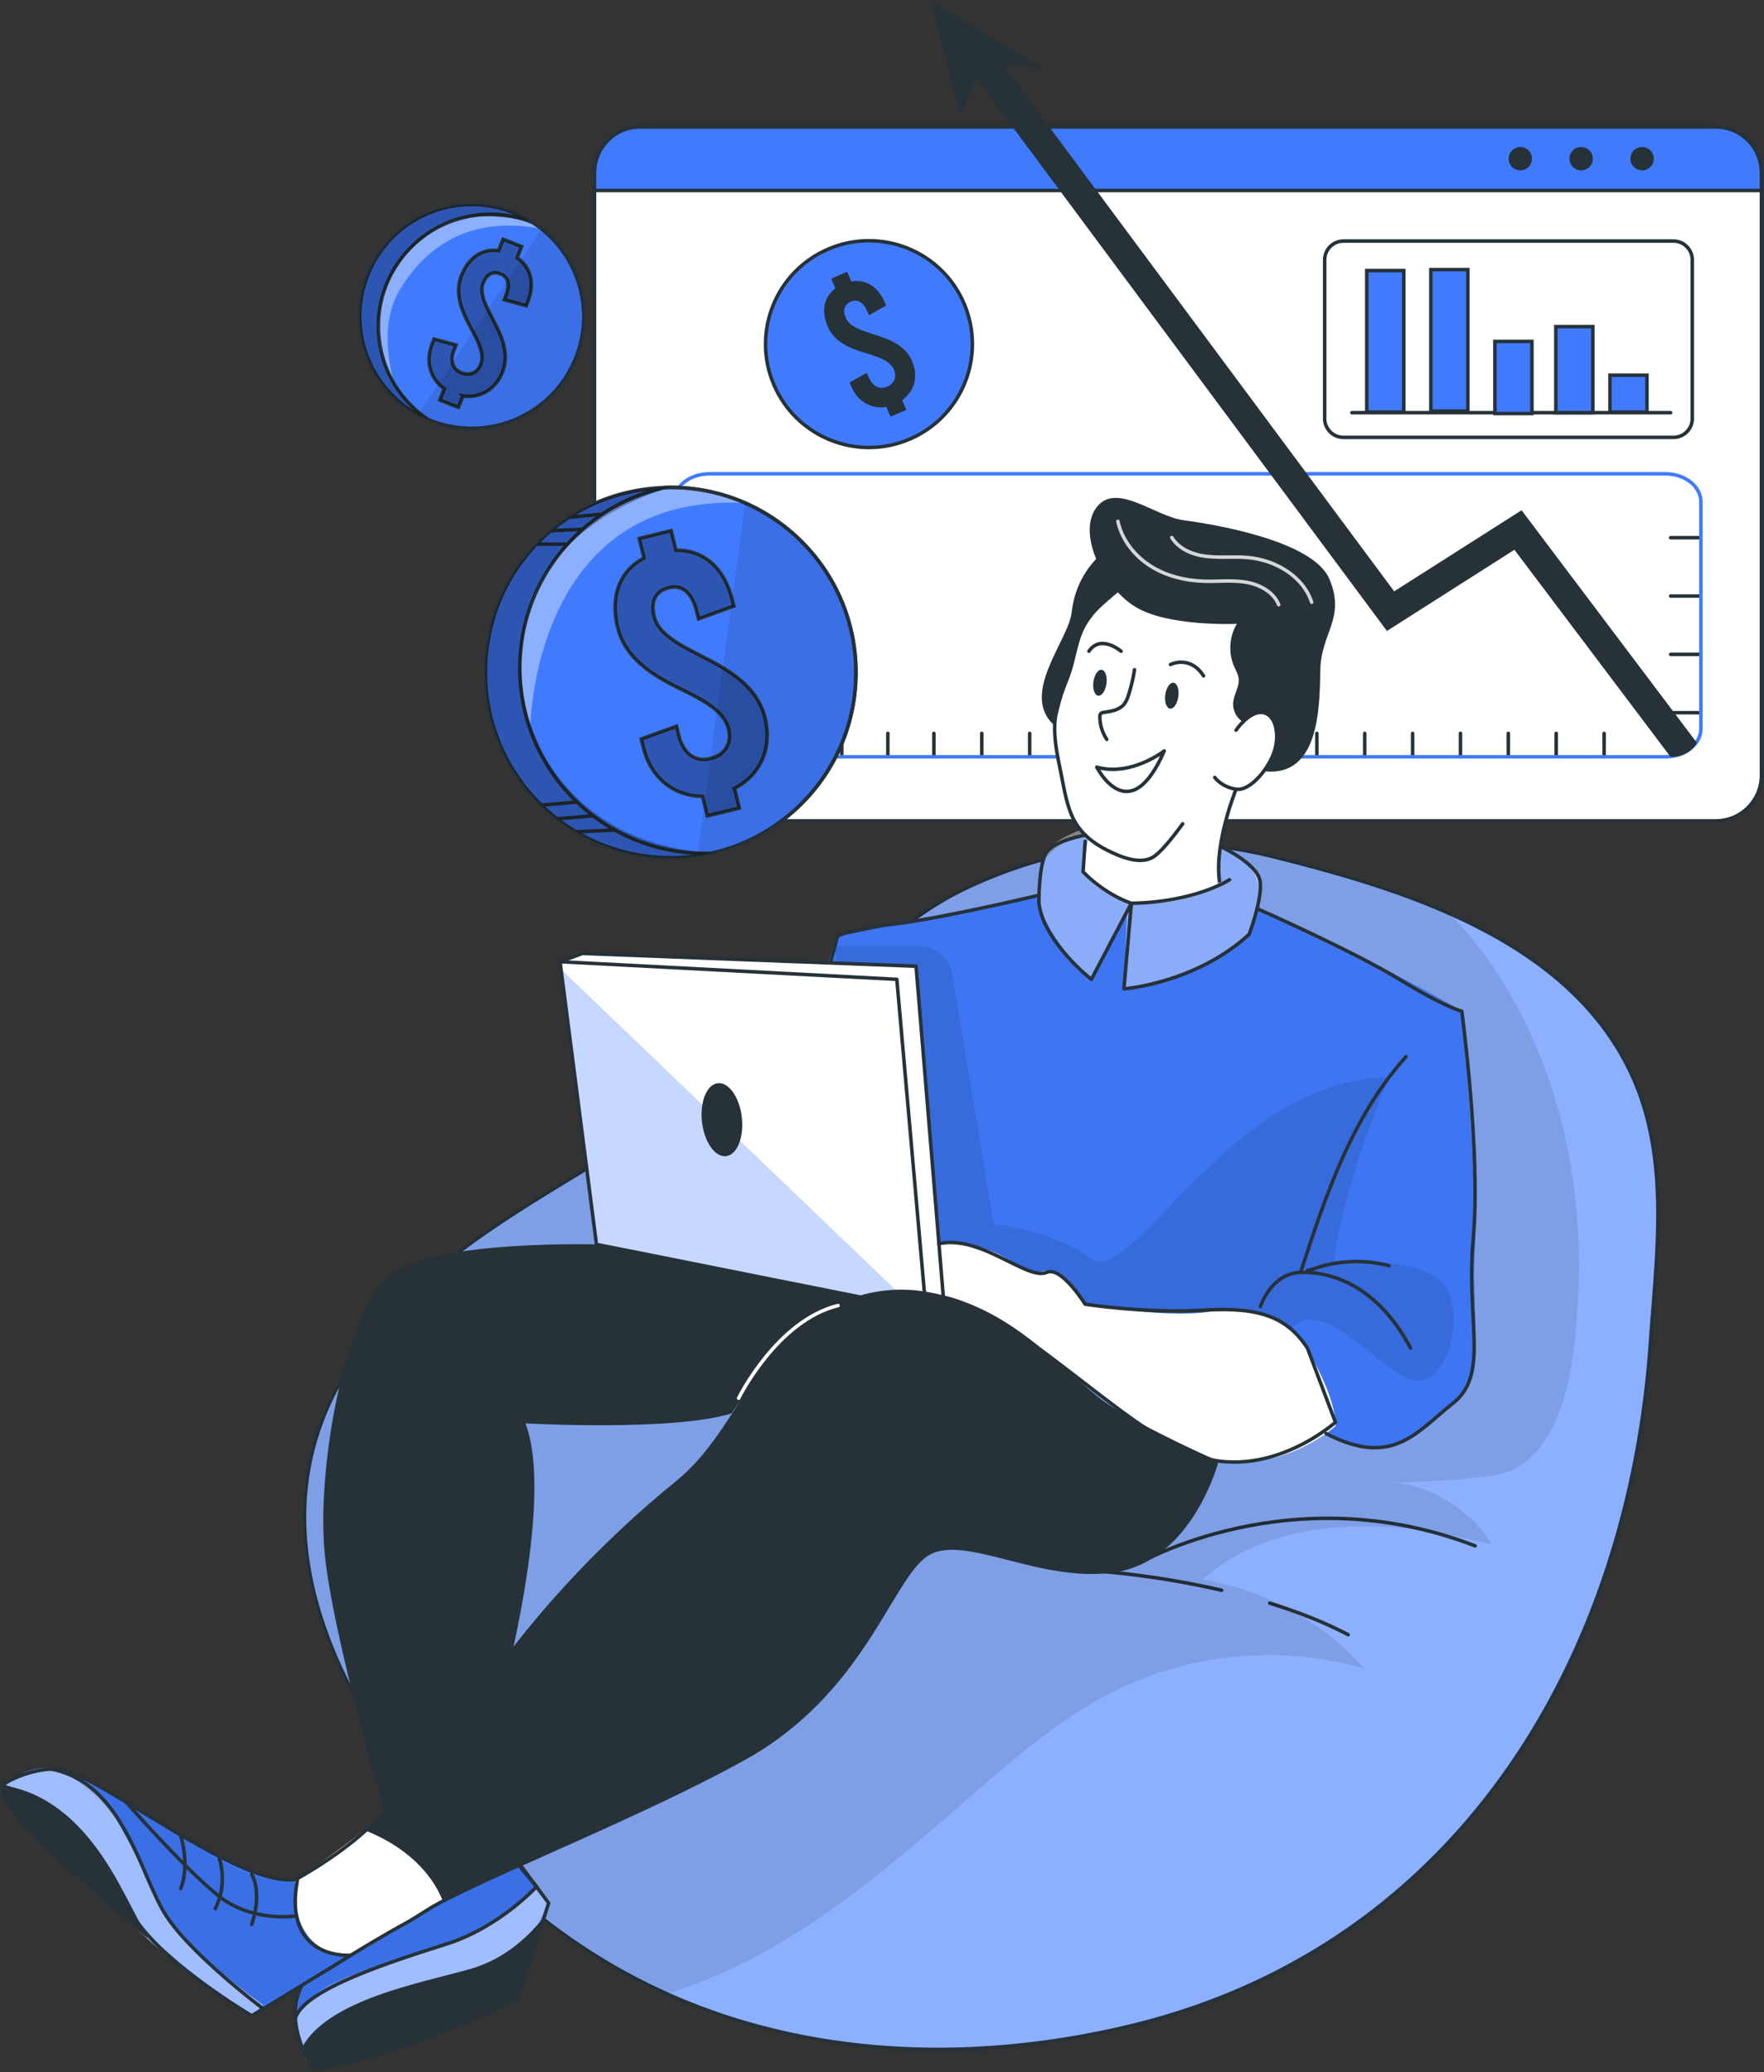 <svg xmlns="http://www.w3.org/2000/svg" fill="none" viewBox="0 0 503 591"><rect x="0" y="0" width="503" height="591" fill="#333333" stroke="none"/><g clip-path="url(#a)"><path fill="#fff" d="M489.252 36.173H182.535c-7.191 0-13.021 5.828-13.021 13.018v171.905c0 7.189 5.83 13.018 13.021 13.018h306.717c7.191 0 13.021-5.829 13.021-13.018V49.191c0-7.19-5.83-13.018-13.021-13.018"/><path fill="#407BFF" d="M169.514 49.19v5.15h332.759v-5.15c0-7.184-5.834-13.017-13.021-13.017H182.535c-7.187 0-13.021 5.833-13.021 13.018"/><path stroke="#263238" stroke-linecap="round" stroke-linejoin="round" d="M489.252 36.173H182.535c-7.191 0-13.021 5.828-13.021 13.018v171.905c0 7.189 5.83 13.018 13.021 13.018h306.717c7.191 0 13.021-5.829 13.021-13.018V49.191c0-7.19-5.83-13.018-13.021-13.018"/><path stroke="#263238" stroke-linecap="round" stroke-linejoin="round" d="M169.514 49.19v5.15h332.759v-5.15c0-7.184-5.834-13.017-13.021-13.017H182.535c-7.187 0-13.021 5.833-13.021 13.018"/><path fill="#263238" d="M464.913 45.264a3.33 3.33 0 0 0 3.332 3.33 3.32 3.32 0 0 0 3.331-3.33 3.33 3.33 0 0 0-3.331-3.331 3.32 3.32 0 0 0-3.332 3.33m-17.385.001a3.33 3.33 0 0 0 3.332 3.33 3.32 3.32 0 0 0 3.331-3.33 3.32 3.32 0 0 0-3.331-3.331 3.32 3.32 0 0 0-3.332 3.33m-14.068 3.331a3.332 3.332 0 1 0 .001-6.663 3.332 3.332 0 0 0-.001 6.663"/><path stroke="#263238" stroke-linecap="round" stroke-linejoin="round" d="M383.095 124.737h94.082a5.367 5.367 0 0 0 5.368-5.367V74.12a5.367 5.367 0 0 0-5.368-5.367h-94.082a5.37 5.37 0 0 0-5.369 5.368v45.249a5.37 5.37 0 0 0 5.369 5.367m93.282-7.04h-90.882"/><path fill="#407BFF" stroke="#263238" stroke-miterlimit="10" d="M459.08 117.551h10.547v-10.545H459.08zm-15.436.146h10.547V93.145h-10.547zm-17.37.247h10.547v-20.58h-10.547zm-18.273-.698h10.548V76.884h-10.548zm-18.272.291h10.547V77.175h-10.547zm-130.322 7.696c14.967-6.42 21.895-23.755 15.474-38.718s-23.759-21.89-38.727-15.47c-14.967 6.419-21.894 23.754-15.473 38.717 6.421 14.964 23.759 21.89 38.726 15.471Z"/><path fill="#263238" d="m257.254 114.104 1.193 2.778-4.539 1.949-1.193-2.778c-4.248.684-8.103-1.484-9.922-5.716l-.538-1.265 4.903-2.764.567 1.309c1.106 2.575 3.084 3.578 5.208 2.662 2.124-.917 2.866-2.778 1.979-4.858-1.062-2.473-4.292-3.593-7.987-4.698-4.379-1.295-8.976-3.084-10.897-7.578s-1.105-8.421 2.182-10.909l-1.192-2.778 4.538-1.949 1.193 2.778c4.103-.741 7.609 1.455 9.544 5.95l.393.901-4.903 2.763-.436-1.003c-1.164-2.72-2.837-3.68-4.699-2.88-1.863.8-2.43 2.414-1.47 4.64 1.062 2.472 4.321 3.52 7.987 4.698 4.35 1.367 8.976 3.083 10.897 7.578 1.92 4.494.698 8.596-2.794 11.17z"/><path stroke="#263238" stroke-linecap="round" stroke-linejoin="round" d="M485.004 153.346h-8.627m8.627 16.639h-8.627m8.627 16.64h-8.627m8.627 16.639h-8.627m-18.971 12.567v-6.676m-13.66 6.676v-6.676m-13.646 6.676v-6.676m-13.646 6.676v-6.676m-13.647 6.676v-6.676m-13.66 6.676v-6.676m-13.647 6.676v-6.676m-13.646 6.676v-6.676m-13.646 6.676v-6.676m-13.66 6.676v-6.676m-13.646 6.676v-6.676m-13.646 6.676v-6.676m-13.647 6.676v-6.676m-13.66 6.676v-6.676m-13.646 6.676v-6.676m-13.137 6.676v-6.676m-13.123 6.676v-6.676m-13.137 6.676v-6.676"/><path stroke="#407BFF" stroke-linecap="round" stroke-linejoin="round" d="M192.166 143.15v64.667c0 4.421 4.51 8.014 10.082 8.014h272.674c3.696 0 6.94-1.586 8.686-3.956.887-1.193 1.396-2.575 1.396-4.058V143.15c0-4.421-4.51-8.014-10.082-8.014H202.248c-5.572 0-10.082 3.593-10.082 8.014"/><path fill="#263238" d="m275.148 17.905 87.041 117.217 33.286 44.827 36.356-23.156 44.488 59.023h.64a7.99 7.99 0 0 0 6.91-3.956l-50.001-66.339-36.327 23.126-24.892-33.54-90.736-122.206-6.751 5.004z"/><path fill="#263238" d="M297.247 19.403 265.241 0l8.86 33.54 5.63-15.519z"/><path fill="#407BFF" d="M244.073 191.832c0 25.06-17.472 46.049-40.923 51.445-.059.014-.102.014-.16.043a57 57 0 0 1-4.19.786c-2.459.349-4.99.538-7.551.538-29.183 0-52.838-23.65-52.838-52.812 0-29.163 22.622-51.765 50.903-52.769.48-.044.975-.044 1.484-.044.16-.014.306-.014.466-.014.174 0 .364 0 .538.014 7.347.059 14.345 1.629 20.687 4.451 18.593 8.16 31.584 26.748 31.584 48.362"/><path fill="#fff" d="M212.475 143.456c-61-3.171-61.291 64.535-61.291 64.535s-9.311-22.093 5.892-46.572c8.496-13.687 23.291-19.723 34.712-22.399 7.346.058 14.344 1.629 20.687 4.45z" opacity=".4"/><path stroke="#263238" stroke-linecap="round" stroke-linejoin="round" d="M244.073 191.832c0 25.119-17.559 46.15-41.083 51.488a52 52 0 0 1-11.741 1.324c-29.183 0-52.838-23.65-52.838-52.812 0-29.163 22.622-51.765 50.903-52.769a29 29 0 0 1 1.95-.058c29.169 0 52.824 23.65 52.824 52.827z"/><path stroke="#263238" stroke-linecap="round" stroke-linejoin="round" d="M244.073 191.832c0 25.119-17.559 46.15-41.083 51.488-.641.044-1.295.059-1.95.059-29.183 0-52.824-23.65-52.824-52.827 0-25.119 17.56-46.151 41.084-51.489.64-.044 1.295-.058 1.949-.058 29.169 0 52.824 23.65 52.824 52.827"/><path stroke="#263238" stroke-miterlimit="10" d="m209.449 224.878 1.368 5.585-9.137 2.24-1.367-5.586c-8.176-.029-14.752-5.308-16.832-13.832l-.626-2.53 10.067-3.651.641 2.632c1.265 5.178 4.669 7.665 8.932 6.618s6.256-4.334 5.237-8.494c-1.222-4.974-6.925-8.087-13.529-11.301-7.813-3.782-15.872-8.582-18.084-17.614-2.167-8.829.553-16.159 7.507-19.796l-1.367-5.585 9.121-2.24 1.368 5.586c7.929-.117 13.835 5.105 16.046 14.123l.451 1.818-10.067 3.65-.495-2.021c-1.338-5.484-4.175-7.796-7.928-6.88s-5.31 3.782-4.219 8.232c1.222 4.975 7.012 7.956 13.53 11.302 7.739 3.912 15.871 8.581 18.083 17.614 2.109 8.625-1.368 16.348-8.729 20.1z"/><path fill="#000" d="m209.449 224.878 1.368 5.585-9.137 2.24-1.367-5.586c-8.176-.029-14.752-5.308-16.832-13.832l-.626-2.53 10.067-3.651.641 2.632c1.265 5.178 4.669 7.665 8.932 6.618s6.256-4.334 5.237-8.494c-1.222-4.974-6.925-8.087-13.529-11.301-7.813-3.782-15.872-8.582-18.084-17.614-2.167-8.829.553-16.159 7.507-19.796l-1.367-5.585 9.121-2.24 1.368 5.586c7.929-.117 13.835 5.105 16.046 14.123l.451 1.818-10.067 3.65-.495-2.021c-1.338-5.484-4.175-7.796-7.928-6.88s-5.31 3.782-4.219 8.232c1.222 4.975 7.012 7.956 13.53 11.302 7.739 3.912 15.871 8.581 18.083 17.614 2.109 8.625-1.368 16.348-8.729 20.1z" opacity=".3"/><path stroke="#263238" stroke-linecap="round" stroke-linejoin="round" d="m164.248 237.226 11.158-.509m-16.526-3.2 9.733-.814m-14.098-3.098 9.733-.829m-11.071-73.583h8.336m-4.219-3.84 8.307-.378m-3.113-3.476 8.772-.814"/><path fill="#000" d="M203.15 243.276s-.102.015-.16.044a52 52 0 0 1-11.741 1.324c-29.183 0-52.838-23.65-52.838-52.813 0-29.162 22.622-51.765 50.903-52.768.48-.044.975-.044 1.484-.044-12.875 4.058-34.479 14.429-40.254 36.071-8.205 30.719 10.242 65.612 52.606 68.186" opacity=".3"/><path fill="#000" d="M244.073 191.832c0 25.061-17.472 46.049-40.923 51.445-.059.014-.102.014-.16.043a57 57 0 0 1-4.19.786l13.69-100.636c18.592 8.16 31.583 26.748 31.583 48.362" opacity=".1"/><path fill="#407BFF" d="M160.626 108.679c-8.773 12.407-24.79 16.683-38.276 11.098-.059-.015-.131-.059-.19-.073a31 31 0 0 1-2.982-1.44 31 31 0 0 1-3.084-1.92c-14.417-10.181-17.85-30.122-7.667-44.536 9.805-13.862 28.602-17.556 42.844-8.742.247.131.48.291.713.437.32.189.655.422.975.654q.741.524 1.44 1.091c13.166 10.429 16.032 29.526 6.197 43.416z"/><path fill="#fff" d="M112.413 109.115s-5.237-15.374 1.717-26.69c8.714-14.195 22.099-20.653 40.298-17.162 0 0-9.863-6.662-26.375-1.935-16.513 4.727-25.372 27.432-15.64 45.787" opacity=".4"/><path stroke="#263238" stroke-linecap="round" stroke-linejoin="round" d="M160.625 108.693c-8.772 12.407-24.79 16.669-38.261 11.098a32 32 0 0 1-6.27-3.447c-14.417-10.182-17.836-30.123-7.667-44.522 9.965-14.094 29.256-17.672 43.571-8.305.32.204.655.422.975.654 14.403 10.182 17.836 30.123 7.638 44.537z"/><path stroke="#263238" stroke-linecap="round" stroke-linejoin="round" d="M160.626 108.693c-8.773 12.407-24.79 16.669-38.262 11.098-.32-.203-.654-.422-.974-.654-14.418-10.182-17.836-30.123-7.638-44.537 8.772-12.406 24.79-16.668 38.261-11.097.32.203.655.422.975.654 14.403 10.182 17.836 30.123 7.638 44.536"/><path stroke="#263238" stroke-miterlimit="10" d="m131.98 112.941-1.265 3.228-5.296-2.079 1.266-3.229c-4.03-2.88-5.427-7.767-3.492-12.713l.582-1.469 6.256 1.717-.597 1.527c-1.178 2.996-.363 5.425 2.095 6.385 2.474.975 4.598.044 5.543-2.371 1.135-2.88-.596-6.414-2.735-10.312-2.531-4.596-4.844-9.774-2.779-15.01 2.008-5.12 5.921-7.782 10.621-7.156l1.265-3.23 5.296 2.08-1.266 3.23c3.957 2.705 5.048 7.345 2.997 12.58l-.422 1.063-6.256-1.717.466-1.178c1.251-3.17.655-5.309-1.513-6.167s-3.943 0-4.961 2.604c-1.135 2.88.684 6.37 2.735 10.312 2.459 4.625 4.845 9.774 2.779 15.01-1.964 4.989-6.387 7.607-11.333 6.88z"/><path fill="#000" d="m131.98 112.941-1.265 3.228-5.296-2.079 1.266-3.229c-4.03-2.88-5.427-7.767-3.492-12.713l.582-1.469 6.256 1.717-.597 1.527c-1.178 2.996-.363 5.425 2.095 6.385 2.474.975 4.598.044 5.543-2.371 1.135-2.88-.596-6.414-2.735-10.312-2.531-4.596-4.844-9.774-2.779-15.01 2.008-5.12 5.921-7.782 10.621-7.156l1.265-3.23 5.296 2.08-1.266 3.23c3.957 2.705 5.048 7.345 2.997 12.58l-.422 1.063-6.256-1.717.466-1.178c1.251-3.17.655-5.309-1.513-6.167s-3.943 0-4.961 2.604c-1.135 2.88.684 6.37 2.735 10.312 2.459 4.625 4.845 9.774 2.779 15.01-1.964 4.989-6.387 7.607-11.333 6.88z" opacity=".3"/><path fill="#000" d="M151.286 63.066c-8.773-1.556-19.786-2.429-25.75 1.411-10.955 7.025-17.764 15.883-17.676 30.239.102 14.356 13.515 24.421 13.515 24.421l.785.581a32.4 32.4 0 0 1-6.066-3.374c-14.417-10.181-17.85-30.122-7.667-44.536 9.805-13.862 28.602-17.556 42.844-8.742z" opacity=".3"/><path fill="#000" d="M160.625 108.679c-8.772 12.407-24.789 16.683-38.276 11.098-.058-.015-.13-.058-.189-.073a31 31 0 0 1-2.982-1.44l35.25-53.001c13.166 10.428 16.032 29.526 6.197 43.416" opacity=".1"/><path fill="#407BFF" d="M124.895 518.276c13.617 16.174 29.62 30.34 47.776 41.234a169 169 0 0 0 17.443 9.105c41.332 18.574 88.438 19.781 132.504 9.105 92.614-22.442 141.771-104.184 147.998-194.915 1.688-24.537 5.441-51.008-4.495-74.338-9.849-23.127-30.028-37.802-52.752-47.897-16.497-7.33-34.319-12.275-50.511-16.29-29.474-7.316-60.04-3.97-87.404 9.018-19.044 9.032-32.617 24.668-48.635 37.933-1.702 1.396-3.404 2.793-5.121 4.174a478 478 0 0 1-50.947 35.795c-26.929 16.421-54.497 31.911-71.693 59.488-27.423 43.94-4.263 91.807 25.852 127.588z"/><path fill="#fff" d="M124.895 518.276c13.617 16.174 29.62 30.34 47.776 41.234a169 169 0 0 0 17.443 9.105c41.332 18.574 88.438 19.781 132.504 9.105 92.614-22.442 141.771-104.184 147.998-194.915 1.688-24.537 5.441-51.008-4.495-74.338-9.849-23.127-30.028-37.802-52.752-47.897-16.497-7.33-34.319-12.275-50.511-16.29-29.474-7.316-60.04-3.97-87.404 9.018-19.044 9.032-32.617 24.668-48.635 37.933-1.702 1.396-3.404 2.793-5.121 4.174a478 478 0 0 1-50.947 35.795c-26.929 16.421-54.497 31.911-71.693 59.488-27.423 43.94-4.263 91.807 25.852 127.588z" opacity=".4"/><path stroke="#263238" stroke-miterlimit="10" d="M221.698 295.405c1.717-1.381 3.419-2.778 5.121-4.174 16.018-13.265 29.591-28.901 48.634-37.933 27.38-12.988 57.945-16.334 87.42-9.018 38.509 9.556 86.27 24.261 103.262 64.187 9.936 23.33 6.183 49.801 4.495 74.324-6.241 90.745-55.37 172.487-147.997 194.93-50.409 12.217-104.775 8.872-149.962-18.211-18.156-10.879-34.159-25.06-47.761-41.234-30.115-35.781-53.29-83.633-25.867-127.588 17.211-27.576 44.765-43.067 71.708-59.488a476.5 476.5 0 0 0 50.947-35.809z"/><path stroke="#263238" stroke-linecap="round" stroke-linejoin="round" d="M362.073 457.217c7.637 2.356 15.333 5.308 22.36 8.988m-69.627-17.963s15.145 1.033 33.533 5.295m-23.655-7.636s43.47-25.279 95.945-5.018"/><path fill="#000" d="M124.895 518.276c13.617 16.174 29.62 30.34 47.776 41.234a169 169 0 0 0 17.443 9.105 136 136 0 0 0 13.923-5.105c27.147-11.65 49.929-31.315 72.188-50.732 13.427-11.694 27.074-23.563 43.135-31.228 21.473-10.254 46.757-12.334 69.612-5.716-11.798-13.41-28.383-22.53-46.03-25.323 11.479-10.443 27.481-14.835 43.019-15.126 15.537-.306 24.091 1.629 39.265 5.032-5.063-9.338-18.549-17.788-29.183-17.541 10.634-.247 22.767-.96 30.231-2.138 13.733-2.211 19.858-18.355 21.909-32.071 5.674-37.802-.073-78.091-20.717-110.235-4.32-6.735-9.034-12.64-14.126-17.862-16.497-7.33-34.319-12.275-50.511-16.29-29.474-7.316-60.04-3.97-87.405 9.018-19.043 9.032-32.616 24.668-48.634 37.933-1.702 1.396-3.404 2.793-5.121 4.174a478 478 0 0 1-50.947 35.795c-26.929 16.421-54.497 31.912-71.693 59.488-27.423 43.94-4.263 91.807 25.852 127.588z" opacity=".1"/><path fill="#fff" d="M109.794 517.199s-12.22 10.284-25.546 18.836c-17.298 1.164-9.544 22.079-9.544 22.079l14.81 9.512s25.3-20.101 39.106-26.631-18.811-23.781-18.811-23.781z"/><path fill="#000" d="M232.653 297.107s2.371-23.461 6.154-30.05l57.436-11.737v-4.451s-1.324-7.738 11.478-12.581c12.802-4.844 39.484 1.454 46.35 6.661 6.882 5.207 4.365 14.167 4.365 14.167s23.146 11.723 33.548 16.188c10.401 4.466 24.848 13.091 24.848 13.091s4.699 53.917 3.782 66.441c-.916 12.523.742 24.304-.32 31.242-1.076 6.938-1.92 10.879-9.209 16.785-7.288 5.905-13.879 14.617-32.966 5.977l2.663-2.109-125.609-42.223-22.535-67.401z" opacity=".3"/><path fill="#407BFF" d="M232.653 297.107s2.371-23.461 6.154-30.05l57.436-11.737v-4.451s-1.324-7.738 11.478-12.581c12.802-4.844 39.484 1.454 46.35 6.661 6.882 5.207 4.365 14.167 4.365 14.167s23.146 11.723 33.548 16.188c10.401 4.466 24.848 13.091 24.848 13.091s4.699 53.917 3.782 66.441c-.916 12.523.742 24.304-.32 31.242-1.076 6.938-1.92 10.879-9.209 16.785-7.288 5.905-13.879 14.617-32.966 5.977l2.663-2.109-125.609-42.223-22.535-67.401z"/><path fill="#000" d="M232.653 297.107s2.371-23.461 6.154-30.05l57.436-11.737v-4.451s-1.324-7.738 11.478-12.581c12.802-4.844 39.484 1.454 46.35 6.661 6.882 5.207 4.365 14.167 4.365 14.167s23.146 11.723 33.548 16.188c10.401 4.466 24.848 13.091 24.848 13.091s4.699 53.917 3.782 66.441c-.916 12.523.742 24.304-.32 31.242-1.076 6.938-1.92 10.879-9.209 16.785-7.288 5.905-13.879 14.617-32.966 5.977l2.663-2.109-125.609-42.223-22.535-67.401z" opacity=".05"/><path fill="#000" d="M238.05 269.894h24.034a9.53 9.53 0 0 1 9.412 7.985l11.843 71.328s16.308 1.352 27.859 9.788 39.964-51.663 84.859-51.692c0 0-12.918 29.526-15.784 53.089 0 0 28.063-3.055 32.718 7.927s-2.124 31.562-13.981 23.606-22.986-21.294-30.987-12.931-43.353 12.931-43.353 12.931l-54.512-27.374-21.138-9.934-10.984-84.68z" opacity=".1"/><path fill="#fff" d="M314.355 234.579s-13.646 3.782-15.857 8.363c-2.212 4.567-1.979 16.174-1.979 16.174s3.725 10.298 14.679 20.188l10.184-20.188-.917 22.908s19.32-3.214 27.511-9.396l8.19-6.181s3.521-11.593 3.026-15.563c-.494-3.971-15.29-11.956-15.29-11.956l-29.576-4.349z" opacity=".4"/><path fill="#407BFF" d="M87.07 587.596c.379-.843-5.6-11.388-.93-22.137 4.684-10.749 12.147-6.603 12.147-6.603s21.255-13.527 30.187-17.789c8.933-4.276 18.549-11.025 18.549-11.025l9.442 12.713-8.729 26.995-60.68 17.861z"/><path fill="#407BFF" d="M99.072 558.201 71.78 574.884s-19.189-12.305-28.34-20.813c-9.165-8.495-29.634-26.574-29.634-26.574L.742 509.883s9.078-11.228 24.208-2.21c19.553 11.665 43.397 28.522 59.313 28.362 0 0-3.143 19.534 14.824 22.166"/><path fill="#fff" d="M318.996 164.066s-12.395 18.733-14.635 24.798c-2.255 6.066-4.074 15.04-3.608 19.36.465 4.319 4.975 27.46 7.317 28.129l2.197 2.488-1.411 9.803s9.689 16.755 38.174 4.48c0 0 1.106-19.563 4.568-25.687 3.463-6.138 8.642 1.164 13.821-16.566s-11.348-36.29-11.348-36.29l-35.09-10.515z"/><path fill="#fff" d="M12.526 504.4s14.024 2.429 18.578 10.734c4.553 8.305 13.297 23.752 16.28 31.213 2.981 7.462 27.67 25.483 27.67 25.483l-3.274 3.04s-20.076-12.407-32.195-24.203C27.481 538.871.742 509.2.742 509.2s1.906-1.906 11.798-4.8zm140.476 33.671 3.463 4.669-10.678 22.137-58.731 21.105-2.72-8.596s-.903-8.756 19.712-15.345c20.615-6.603 33.184-11.01 39.047-15.563 5.863-4.567 9.907-8.378 9.907-8.378z" opacity=".5"/><path fill="#fff" d="M346.885 373.657s17.981-2.706 26.375 12.014c8.395 14.704 7.536 21.075 7.536 21.075s-11.871 10.792-28.208 10.24c-16.338-.553-40.153-19.374-47.907-25.468s-27.307-23.534-40.648-19.927l-1.469-12.61s1.295-5.658 12.715-4.131 15.887 8.029 19.553 8.029 7.157-3.535 14.591 9.09c0 0 25.94 4.597 37.462 1.702z"/><path stroke="#263238" stroke-linecap="round" stroke-linejoin="round" d="M323.506 191.003a50 50 0 0 1-1.63 6.967c-.349 1.105-.742 2.225-1.527 3.068-1.368 1.513-3.579 1.833-5.601 2.139-.335.043-.698.116-.902.378-.189.232-.218.567-.218.872 0 2.269.698 4.538 1.964 6.429"/><path fill="#000" d="m140.927 523.047 12.075 15.024s-13.238 12.233-26.957 16.756c-13.704 4.538-37.694 13.119-41.71 19.694l1.543-7.898s37.504-23.01 46.132-28.508 8.903-15.068 8.903-15.068z" opacity=".1"/><path fill="#000" d="m99.073 558.201-24.02 13.643s-11.827-8.087-17.675-14.108S44.4 545.14 39.993 531.73c-6.096-18.516-23.554-27.33-23.554-27.33s24.281 11.418 36.924 20.406c12.642 8.975 24.964 12.713 32.122 12.102 0 0-5.747 18.195 13.602 21.293z" opacity=".1"/><path fill="#fff" stroke="#263238" stroke-linecap="round" stroke-linejoin="round" d="M331.987 214.158s-9.441 7.403-19.247 4.625c0 0 9.253 18.327 19.247-4.625"/><path fill="#263238" d="M332.278 198.159c-.276 2.036.335 3.796 1.368 3.941 1.033.131 2.08-1.396 2.357-3.447.276-2.036-.335-3.796-1.368-3.941-1.033-.131-2.08 1.396-2.357 3.447m-20.498-3.695c-.276 2.036.335 3.796 1.368 3.942 1.033.131 2.08-1.396 2.356-3.447.277-2.037-.334-3.796-1.367-3.942-1.033-.131-2.081 1.396-2.357 3.447"/><path stroke="#263238" stroke-linecap="round" stroke-linejoin="round" d="M333.762 189.519s5.499-2.836 9.427 3.244m-23.509-7.026s-5.805-4.989-9.18 0m41.957 22.501s3.535-5.221 7.245-5.061c3.709.174 5.222 5.396 3.869 10.443s-6.91 12.13-11.129 11.461-6.067-3.374-6.067-3.374"/><path stroke="#263238" stroke-linecap="round" stroke-linejoin="round" d="M318.574 168.298c-3.986 3.287-8.176 6.894-10.256 11.752-1.775 4.131-2.183 8.698-3.797 12.902-1.732 4.465-3.637 9.148-3.783 14.021-.131 4.436.873 9.047 1.76 13.366.757 3.739 1.353 7.593 2.692 11.185 1.949 5.222 5.586 8.436 10.445 10.909 3.536 1.804 9.428 4.393 13.254 1.949 2.226-1.425 5.572-5.614 8.35-9.44m15.217-9.846s-6.255 15.33-4.728 26.122"/><path fill="#263238" d="M354.071 205.664c-1.673-1.207-2.633-3.346-2.429-5.396.233-2.357 1.877-4.538 1.542-6.88-.16-1.149-.786-2.182-1.251-3.244-1.717-3.883-1.441-8.596.756-12.232 0 0-19.872.931-29.183-4.989-9.311-5.919-16.396-21.061-10.78-28.289 5.63-7.244 16.599 2.632 24.717 3.723s37.068 5.702 41.68 16.887-2.415 15.141-2.633 25.773-.204 30.777-16.119 28.93c0 0 5.95-7.694 1.818-15.621-2.808-3.375-8.132 1.352-8.132 1.352z"/><path fill="#263238" d="M315.097 157.186s-8.176 5.454-9.515 17.468c-.887 7.971-15.028 23.461-4.844 32.29 0 0 2.371-9.382 3.782-14.021 1.397-4.626 3.172-13.062 5.529-16.014 2.342-2.953 14.766-13.032 14.766-13.032z"/><path stroke="#263238" stroke-linecap="round" stroke-linejoin="round" d="M350.623 250.884s-9.805 6.443-28.019 6.719l-2.124 24.421s20.469-1.556 35.715-15.563c0 0 4.117-10.894 3.026-15.563-1.091-4.683-10.838-9.323-10.838-9.323m-38.96-1.629-.582 8.698c6.62 6.778 13.763 8.959 13.763 8.959l-11.406 21.701s-13.588-10.588-14.955-21.715c0 0-.117-11.403 2.255-14.647 2.356-3.258 11.012-4.785 11.012-4.785"/><path stroke="#fff" stroke-linecap="round" stroke-linejoin="round" d="M364.619 172.458c-1.47-3.651-5.441-5.76-9.326-6.414-3.884-.655-7.87-.175-11.798-.277-5.397-.145-10.853-1.44-15.421-4.334-4.568-2.895-8.176-7.462-9.311-12.741" opacity=".8"/><path stroke="#fff" stroke-linecap="round" stroke-linejoin="round" d="M374.017 171.745c-2.473-7.476-10.431-12.072-18.273-12.741-3.884-.335-7.812.131-11.682-.32s-7.899-2.051-9.922-5.382" opacity=".8"/><path stroke="#263238" stroke-linecap="round" stroke-linejoin="round" d="M378.134 408.84c18.883 9.804 25.634-.276 36.166-8.625 10.533-8.348 3.637-23.228 5.805-47.198 2.182-23.955-3.273-64.622-3.273-64.622s-4.714-1.091-17.793-9.091-40.603-20.188-40.603-20.188"/><path stroke="#263238" stroke-linecap="round" stroke-linejoin="round" d="M359.396 372.638s2.997-9.497 11.478-9.759c8.467-.262 21.823 3.563 31.322 21.57m-29.387-22.137c.524 0 1.033-.189 1.528-.364 6.925-2.502 14.621-2.851 21.735-.975m4.859-59.604c-15.392 17.017-22.913 39.533-30.027 61.35M296.243 255.32s-27.932 6.661-41.579 8.247c-13.646 1.585-15.857 3.491-15.857 3.491l-2.531 9.512"/><path fill="#fff" d="m166.081 271.915 95.13 3.651 7.783 97.814h-16.308l-82.604-18.486-10.388-80.622z"/><path fill="#407BFF" d="M264.033 376.289 160 276.57l10.082 78.324z"/><path fill="#fff" d="M264.033 376.289 160 276.57l10.082 78.324z" opacity=".7"/><path stroke="#263238" stroke-linecap="round" stroke-linejoin="round" d="m264.033 373.657-8.307-94.353-96.032-5.032 10.388 80.622z"/><path fill="#263238" d="M200.167 319.972c.655 5.745 3.725 10.108 6.852 9.759 3.143-.349 5.15-5.294 4.51-11.039-.64-5.746-3.724-10.109-6.852-9.76-3.142.349-5.15 5.294-4.51 11.04m-30.085 34.922s-43.965-1.251-57.713 7.825-21.807 54.587-19.916 78.76 18.491 79.648 18.491 79.648l31.773-36.028s15.653-56.885 7.114-79.167c0 0 42.204 2.37 58.803-2.851 0 0 14.883-24.363 40.4-32.421l-78.938-15.766z"/><path stroke="#263238" stroke-miterlimit="10" d="M104.237 522.072c13.428-12.159 26.376-28.886 30.231-34.835 15.377-23.752 36.632-46.601 58.498-64.332 17.632-14.297 21.618-37.569 43.353-49.234 35.992-19.301 67.125 19.054 78.763 26.821C326.721 408.244 346.885 417 346.885 417s-7.347 27.577-28.966 30.908c-21.618 3.331-43.498-11.636-53.886-4.422-10.402 7.185-17.996 39.344-52.155 58.18-27.917 15.388-65.961 30.413-85.586 40.521-4.394 2.269-7.623 4.655-10.096 6.007-6.78 3.695-14.025 8.058-20.862 12.349L71.78 574.884s-23.64-13.977-32.718-26.864c-1.222-1.731-3.725-6.342-6.081-10.792-5.15-9.716-11.61-18.443-20.644-23.301C6.11 510.582.553 509.549.742 509.214c.596-1.105 11.886-6.879 19.553-3.723 16.235 6.691 48.677 32.464 63.953 30.559 0 0 11.13-5.935 20.004-13.963z"/><path fill="#263238" d="M104.237 522.072c14.155 5.716 19.858 14.53 22.04 20.101 19.626-10.109 57.669-25.134 85.587-40.522 34.159-18.85 41.753-50.994 52.155-58.179 10.402-7.215 32.282 7.752 53.886 4.421s28.95-30.922 28.95-30.922-20.163-8.741-31.802-16.494c-11.638-7.752-38.479-46.136-78.763-26.821-22.244 10.662-25.721 34.952-43.353 49.235-21.866 17.73-43.121 40.58-58.498 64.332-3.841 5.948-16.759 22.719-30.231 34.834z"/><path stroke="#fff" stroke-linecap="round" stroke-linejoin="round" d="M210.613 398.761s10.896-22.137 28.369-26.428"/><path stroke="#263238" stroke-linecap="round" stroke-linejoin="round" d="M267.728 354.69c12.017-2.618 25.212 10.661 30.77 8.174 4.131-1.847 10.925 9.091 10.925 9.091s17.589 2.72 33.781 1.702 23.859 2.123 29.591 10.792l8.001 21.177s-21.095 18.937-43.644 7.898c-22.55-11.025-52.49-44.216-73.119-44.1"/><path stroke="#263238" stroke-miterlimit="10" d="M99.99 557.634s-19.743 1.629-15.102-21.948"/><path fill="#263238" d="M7.012 521.127c1.499 2.967 19.553 18.297 35.134 31.751-.044-.204-4.306-8.421-6.183-11.927-4.132-7.738-14.84-28.959-35.236-31.751-2.895 1.745 6.285 11.927 6.285 11.927"/><path stroke="#263238" stroke-miterlimit="10" d="M14.766 504.56c20.615 4.116 25.285 30.515 32.617 41.802 7.318 11.287 27.67 26.53 27.67 26.53m11.087-6.764c-3.347 6.153-1.761 13.265 0 17.73 1.483 3.753 3.229 6.356 3.229 6.356 29.183-4.799 58.367-20.464 58.367-20.464l7.521-23.272 1.193-3.723-11.333-15.258"/><path fill="#263238" d="M86.14 583.858c1.483 3.753 3.23 6.356 3.23 6.356 29.183-4.799 58.366-20.464 58.366-20.464l7.521-23.272c-3.768 4.916-10.751 12.116-21.225 15.083-14.214 4.015-40.444 8.742-47.893 22.312z"/><path stroke="#263238" stroke-linecap="round" stroke-linejoin="round" d="m268.994 369.977-7.783-94.411-95.13-3.651-6.387 2.357"/><path stroke="#263238" stroke-miterlimit="10" d="M85.077 546.347s-13.006 2.313-23-5.832-26.1-26.574-26.1-26.574"/><path stroke="#263238" stroke-linecap="round" stroke-linejoin="round" d="M71.78 534.595s3.143 4.727 0 14.225m-9.223-18.719s2.517 7.068-1.179 14.225m-9.819-20.596s2.633 7.898 0 14.865"/><path stroke="#263238" stroke-miterlimit="10" d="m142.557 525.519 10.445 12.552s-10.518 11.476-25.328 16.232c-14.81 4.771-41.317 12.872-43.499 21.498"/></g><defs><clipPath id="a"><path fill="#fff" d="M0 0h503v591H0z"/></clipPath></defs></svg>
